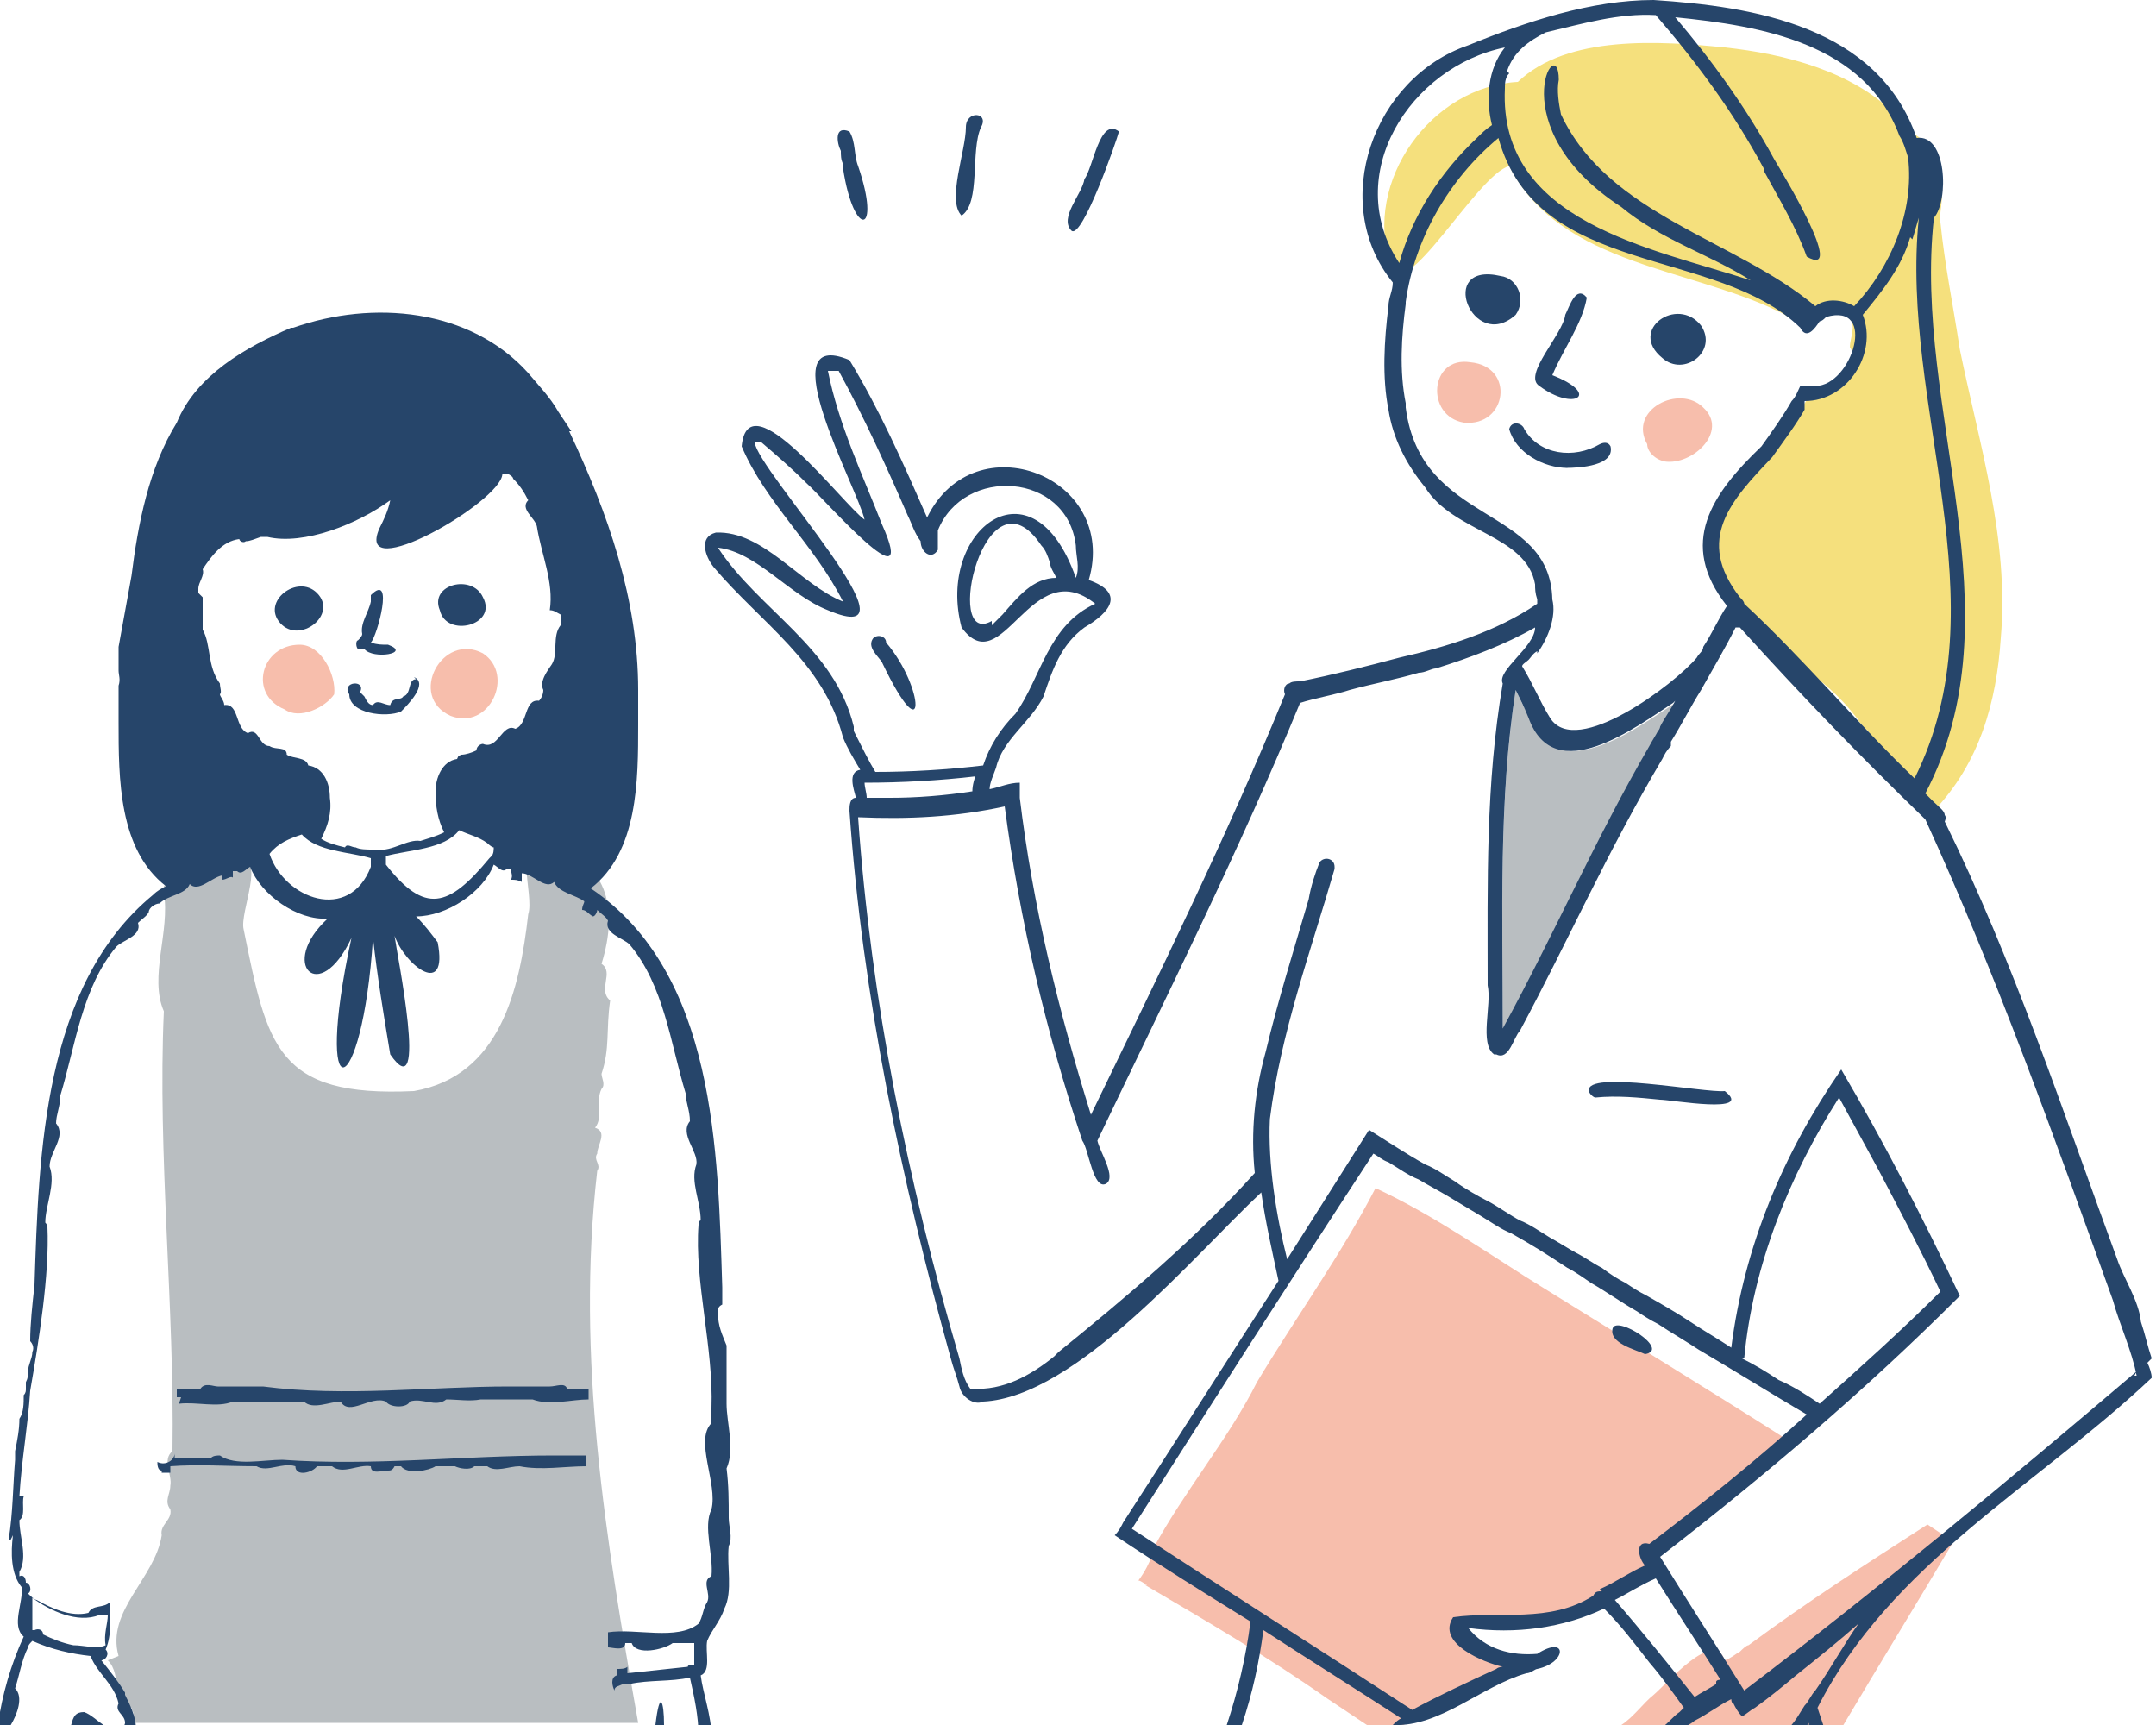 <svg xmlns="http://www.w3.org/2000/svg" version="1.1" width="100" height="80" viewBox="0 0 100 80">
  <defs>
    <style>
      .cls-1 {
        fill: #f7beac;
      }

      .cls-1, .cls-2, .cls-3, .cls-4 {
        stroke-width: 0px;
      }

      .cls-2 {
        fill: #f5e07d;
      }

      .cls-3 {
        fill: #b9bec1;
      }

      .cls-4 {
        fill: #26456a;
      }
    </style>
  </defs>
  <g id="_レイヤー_1-2" data-name=" レイヤー 1-2">
    <g>
      <g>
        <g>
          <path class="cls-1" d="M20.9,33.2c-2-.9-.4-3.9,1.5-2.9,1.5,1,.3,3.6-1.5,2.9Z"/>
          <path class="cls-1" d="M13.2,32.9c-1.7-.7-1.1-3,.7-3,1,0,1.7,1.4,1.6,2.3-.4.6-1.6,1.2-2.3.7Z"/>
          <path class="cls-3" d="M5,77c.7.7.1,2,1.1,2.2,0,.1.1.2.1.3,0,.1,0,.3-.1.4h23.5c-1.5-8.5-2.9-16.9-1.9-25.6h0c.2-.3-.2-.5,0-.8,0-.4.5-1-.1-1.2.4-.5,0-1.2.3-1.8.2-.2,0-.5,0-.7.4-1.2.2-2,.4-3.4-.6-.5.2-1.3-.4-1.7.8-2.6.3-4.8-2.6-5.6-1.6-.4-.5,2.4-.8,3.3-.4,3.5-1.3,7.5-5.3,8.2,0,0,0,0,0,0-6.4.3-6.8-2.1-7.9-7.5-.2-.8,1.1-3.5-.3-3.2-.5-.3-3.8.7-3.4,1.5.3,1.8-.7,3.9,0,5.5-.3,6.6.5,13.7.4,20.4-.5.4,0,1.1-.1,1.6,0,.4-.3.7,0,1.1.1.5-.5.7-.4,1.2-.3,2-2.6,3.5-2,5.6h0Z"/>
        </g>
        <g>
          <path class="cls-4" d="M13,28.9c.9,1,2.7-.4,1.7-1.4-.9-.9-2.6.4-1.7,1.4Z"/>
          <path class="cls-4" d="M16.8,30.1s.1,0,.1,0h0c.4.5,2.2.2,1.1-.2-.3,0-.5,0-.8-.1.3-.3,1.1-3.3,0-2.2h0c0,.1,0,.2,0,.3h0c-.1.5-.5,1-.4,1.5,0,.1-.1.2-.2.3h0c-.1,0-.1.3,0,.4h0Z"/>
          <path class="cls-4" d="M19.3,31.5c-.4,0-.2.7-.6.8-.1.2-.5,0-.6.4-.3,0-.6-.3-.8,0-.2,0-.3-.2-.4-.4h0c0,0-.1-.1-.2-.2.3-.6-.9-.5-.5.1,0,.9,1.7,1.1,2.4.8.3-.3,1.3-1.3.6-1.6Z"/>
          <path class="cls-4" d="M20.4,28.3c.3,1.3,2.7.7,2-.6-.5-1.1-2.5-.6-2,.6Z"/>
          <path class="cls-4" d="M8.3,65.1c.8-.1,1.8.2,2.5-.1.5,0,1.1,0,1.6,0,0,0,0,0,0,0,.6,0,1.1,0,1.7,0,.4.4,1.2,0,1.7,0,.4.7,1.4-.3,2.1,0,.2.3,1,.3,1.1,0,.6-.2,1.2.3,1.7-.1.5,0,1.1.1,1.6,0h0c.8,0,1.6,0,2.4,0,.8.3,1.8,0,2.6,0,0-.2,0-.4,0-.5-.3,0-.7,0-1,0-.1-.3-.5-.1-.8-.1h0c-.6,0-1.3,0-1.9,0-3.6,0-7.6.5-11.4,0h0c-.7,0-1.4,0-2.1,0h0c-.2,0-.6-.2-.8.1-.4,0-.8,0-1.1,0v.4c0,0,.1,0,.2,0h0Z"/>
          <path class="cls-4" d="M3.3,80h.6c0,0,0,0,.1,0h.8c-.3-.2-.6-.5-.9-.6-.4,0-.5.2-.6.6h0Z"/>
          <path class="cls-4" d="M.6,71.2c-.1.8-.1,1.8.4,2.4.1.7-.5,1.8.1,2.3-.6,1.3-1,2.7-1.2,4.1h.6c.3-.5.6-1.3.2-1.7.2-.6.3-1.3.6-1.9,0-.1.1-.2.2-.3.9.4,1.8.6,2.7.7.3.8,1.1,1.3,1.3,2.2-.2.4.3.5.3.9,0,0,0,.1-.1.2h.6c0-.5-.3-1.1-.5-1.5,0,0,0,0,0-.1-.3-.5-.7-1-1.1-1.5,0,0,0,0,0,0,.2,0,.4-.3.2-.5.3-.7.2-1.5.2-2.2-.3.3-.8.1-1,.5-.8.2-1.7-.2-2.4-.6-.1,0-.3-.2-.4-.3.2-.1.1-.5-.1-.5,0-.2-.1-.4-.3-.3,0,0,0-.1,0-.2.4-.7,0-1.6,0-2.4.3-.2.1-.8.2-1.1,0,0-.2,0-.2,0,.1-1.7.4-3.3.5-4.9.4-2.3.9-5.4.8-7.6,0,0,0-.1-.1-.2,0-.8.5-1.8.2-2.6,0-.7.8-1.4.3-2,0-.4.2-.8.2-1.3.7-2.3,1-5,2.6-6.9.3-.3,1.2-.5,1-1.1.2-.2.4-.3.5-.5,0,0,0,0,0,0,0-.2.3-.4.5-.4,0,0,0,0,0,0,.4-.4,1.2-.4,1.4-.9,0,0,0,0,0,0,.4.4,1-.3,1.5-.4v.2c.2,0,.4-.2.5-.1,0,0,0-.2,0-.3,0,0,.1,0,.2,0,.2.2.4-.1.6-.2.5,1.3,2.2,2.5,3.6,2.4-2.3,2.1-.4,4.1,1.1.9-1.8,8.3.5,7.7,1,0,.2,1.8.5,3.6.8,5.4,1.8,2.6.3-4.7.2-5.5.5,1.4,2.5,2.9,2,.3h0c-.3-.4-.6-.8-1-1.2,1.4,0,3.1-1.1,3.6-2.4.2.1.4.4.6.2,0,0,.1,0,.2,0,0,.2.1.3,0,.5.2,0,.3,0,.5.1,0-.1,0-.3,0-.4.5,0,1.1.8,1.5.4,0,0,0,0,0,0,.2.5,1,.6,1.4.9,0,.1-.1.2-.1.4.2,0,.3.2.5.3h0c.1,0,.2-.2.2-.3.2.2.4.3.5.5-.2.6.7.8,1,1.1,1.6,1.9,1.9,4.6,2.6,6.9,0,.4.2.8.2,1.3-.5.6.4,1.4.3,2-.3.8.2,1.7.2,2.6,0,0-.1,0-.1.2-.2,2.6.7,5.7.6,8.5h0c0,.2,0,.5,0,.7-.8.8.3,2.8,0,4-.4.8.1,2.1,0,3.1-.5.2,0,.8-.2,1.2-.2.3-.2.7-.4,1h0c-1,.8-2.9.2-4.2.4,0,.2,0,.4,0,.7.2,0,.8.2.8-.2,0,0,.2,0,.3,0,.2.6,1.5.3,1.9,0,.3,0,.7,0,1,0,0,.3,0,.7,0,1-.1,0-.3,0-.3.1-.9.1-1.9.2-2.8.3,0,0,0-.2,0-.3-.1.1-.3.1-.5.1,0,0,0,.2,0,.3-.3.1-.2.5-.1.7,0-.2.2-.2.4-.3h0,0c.1,0,.2,0,.3,0h0c.9-.2,1.9-.1,2.8-.3.2.9.4,1.8.4,2.7h.6c0-.9-.4-2-.5-2.8.5-.2.2-1.1.3-1.6.2-.5.6-.9.8-1.5.4-.8.1-2,.2-2.9.2-.4,0-.9,0-1.3,0-.8,0-1.5-.1-2.3.4-.9,0-2.1,0-3s0-.7,0,0c0-.9,0-1.8,0-2.7-.2-.5-.4-.9-.4-1.5,0-.2,0-.3.2-.4,0-.3,0-.5,0-.8-.2-6.3-.3-14.6-6.1-18.5,2.2-1.7,2.2-5,2.2-7.6,0-.5,0-1.1,0-1.6h0c0-4.2-1.4-8.2-3.2-12,0,0,0,0,.1,0-.2-.3-.4-.6-.6-.9,0,0,0,0,0,0-.4-.7-.9-1.2-1.4-1.8-2.7-3-7.2-3.4-10.9-2.1,0,0,0,0,0,0,0,0,0,0-.1,0-2.1.9-4.4,2.2-5.3,4.4,0,0,0,0,0,0h0c-1.3,2.1-1.8,4.7-2.1,7.1h0c-.2,1.1-.4,2.2-.6,3.3,0,.4,0,.7,0,1.1,0,.2.1.4,0,.7h0c0,.1,0,.1,0,.1,0,.5,0,1.1,0,1.6h0c0,2.6,0,5.9,2.2,7.6-.2.1-.4.2-.6.4-5.1,4.2-5.3,12-5.5,18.1-.1.9-.2,1.8-.2,2.6.1.1.2.3.1.5,0,.3-.2.6-.2.9,0,.2,0,.3-.1.5,0,0,0,0,0,.1h0v.2c0,.1,0,.2-.1.3,0,.4,0,.8-.2,1.1h0c0,.5-.1,1-.2,1.5h0c0,.1,0,.2,0,.4h0c-.1,1.2-.1,2.5-.3,3.7h.1s0,0,0,0ZM1.5,74.9c0-.3,0-.5,0-.8.8.6,2.1,1.2,3.1.8.1,0,.3,0,.4,0,0,.4-.2.9-.1,1.4-.4.2-1,0-1.5,0-.5-.1-1-.3-1.4-.5,0-.2-.2-.3-.4-.2,0,0,0,0-.1,0,0-.2,0-.4,0-.5h0ZM17.2,40.2h0c-1,2.6-4,1.5-4.7-.6.4-.5.9-.7,1.5-.9.7.8,2.2.8,3.2,1.1,0,.1,0,.2,0,.3h0ZM22.7,39.8c-1.9,2.3-3,2.6-4.8.3,0-.1,0-.2,0-.4,1.1-.3,2.7-.3,3.4-1.2.4.2.9.3,1.3.6h0c0,0,.2.2.3.2,0,.1,0,.3-.1.4ZM9.2,27.5h0v-.2h0c0-.3.3-.6.2-.9.4-.6.9-1.3,1.7-1.4,0,.1.2.2.3.1.2,0,.4-.1.7-.2h0c.1,0,.2,0,.3,0,1.7.4,4.2-.6,5.7-1.7-.1.5-.3.9-.5,1.3h0c-1.2,2.7,5.6-1.2,5.7-2.5,0,0,.2,0,.3,0,0,0,.2.1.2.2,0,0,0,0,0,0,.3.3.5.6.7,1-.4.4.3.8.4,1.2.2,1.3.8,2.6.6,3.9h0c.2,0,.3.1.5.2,0,.2,0,.3,0,.5-.4.5-.1,1.3-.4,1.8h0c-.2.3-.6.8-.4,1.2,0,.2-.1.4-.2.5-.7-.1-.5,1.1-1.1,1.3-.6-.3-.8,1-1.5.7h0c-.1,0-.3.1-.3.3-.2.1-.5.2-.7.2.1,0-.2,0,0,0-.2.1-.1,0-.2.2-.7.1-1,.9-1,1.5h0c0,.7.1,1.3.4,1.9-.4.2-.8.3-1.1.4-.6-.1-1.3.5-2,.4h0c0,0-.1,0-.2,0h0c-.3,0-.6,0-.8-.1h0c-.2,0-.4-.2-.5,0-.4-.1-.8-.2-1.1-.4.3-.6.5-1.2.4-1.9h0c0-.7-.3-1.4-1-1.5-.1-.4-.7-.3-1-.5,0-.4-.5-.2-.8-.4-.5,0-.5-.9-1-.6-.6-.2-.4-1.4-1.1-1.3,0-.2-.2-.4-.2-.5.1-.1,0-.3,0-.5h0c-.6-.8-.4-1.8-.8-2.5,0-.5,0-1,0-1.5h0Z"/>
          <path class="cls-4" d="M7.4,68.3s0,0,0,0c.2,0,.4,0,.5,0,0,0,0-.2,0-.3,1.3-.1,2.6,0,4,0,.5.3,1.2-.2,1.8,0,0,.5.8.3,1,0,.2,0,.5,0,.7,0,.5.4,1.2-.1,1.8,0,0,.4.5.2.8.2.1,0,.2,0,.3-.2.1,0,.2,0,.3,0,.3.4,1.3.2,1.6,0h.9c.2.1.7.2.9,0,.2,0,.4,0,.6,0,.4.3,1,0,1.5,0,1,.2,2.1,0,3.1,0,0-.2,0-.4,0-.5-.5,0-1,0-1.5,0,0,0,0,0,0,0h0c-4.2,0-8.4.5-12.6.2h0c-.9,0-2.2.3-2.9-.2-.1,0-.3,0-.4.1-.6,0-1.1,0-1.7,0,0,0,0-.2,0-.2,0,.3-.4.6-.8.4,0,.1,0,.4.2.4,0,0,0,0,0,.1h0,0Z"/>
          <path class="cls-4" d="M30.8,80c0-1.1-.2-1.7-.4,0h.4Z"/>
        </g>
      </g>
      <g>
        <g>
          <path class="cls-3" d="M69.7,47.7c0-5.2-.2-10.5.6-15.7.2.4.4.9.7,1.3,1.2,3.3,5,.4,6.7-.7-.1.3-.3.6-.5.9h0c0,.1-.1.2-.2.3h0c0,0,0,.1,0,.2-.1.2-.3.5-.4.7-2.5,4.3-4.4,8.7-6.8,13.1h0Z"/>
          <path class="cls-1" d="M67.9,19.6c-1.8-.3-1.6-3.1.3-2.8,2.1.2,1.7,3-.3,2.8Z"/>
          <path class="cls-1" d="M77.3,21.4c-.4,0-.9-.4-.9-.8-.9-1.6,1.5-2.8,2.6-1.7,1.2,1.1-.5,2.7-1.8,2.5Z"/>
          <path class="cls-2" d="M89.7,37.5c-.9-1-1.8-2-2.7-3h0c0,0-.2-.2-.2-.3,0,0,0,0,0,0,0,0,0,0-.1-.1,0,0,0,0,0,0,0,0,0,0,0-.1,0,0,0,0,0,0,0-.1-.2-.2-.3-.3h0c0-.1-.2-.2-.2-.3h0c-.9-1.2-2-2.1-3.3-2.9-.7-.5-1.1-1.5-2-1.6,0,0,0,0,0,0-.4-1.1-.9-2.1-1.3-3.2,0-.2-.1-.4-.2-.7h0c.1-.4.3-.7.4-.9.2-.5.3-.9.7-1.3h0c.2-.2.4-.5.7-.6,1-1.4,2-2.7,2.9-4.1.6-.2,2.3-1.1,1.7-2,0-.4.3-1,0-1.3-.1-.2-.4-.3-.7-.2,0,0-.2-.2-.3-.2-.6.2-1.4.7-2,.2-4.2-2.2-10.4-2.2-12.8-6.9-1.5.4-4.9,6.6-5.5,4.6h0c-1.3-3.9,1.9-8.3,5.9-8.5,2.3-2.2,6.6-1.9,9.6-1.6,2.8.3,5.9,1.1,7.9,3.1.3.3.9.5.8.9.6.2.8.9.9,1.4.2.1.3.5,0,.7,0,.1,0,.3,0,.4.8,0,.3,1,.4,1.6.2,2,.6,3.9.9,5.9h0c.9,4.4,2.3,8.8,1.9,13.4h0c-.2,3-1,5.8-3.1,8,0,0-.2-.2-.3-.3h0Z"/>
          <path class="cls-1" d="M53.1,73.5c2.9,1.7,5.8,3.4,8.5,5.3h0c.6.4,1.2.8,1.8,1.2h1.7c1.2-.9,2.7-1.3,3.9-2h0c.6-.4,1.3-.5,1.8-1h0s0,0,0,0c-.6-.3-4.4-1.2-2.5-2.1.8.2,1.6.3,2.4.2,2.1-.3,4.2-1.4,6.1-2.4-.7-.7-.3-1,.4-1.3h0c1.4-1.1,3-1.8,4.2-3.2h0c0,0,0,0,0,0,.5-.5,1.2-.9,1.7-1.3-3.6-2.3-7.7-4.8-11.4-7.1-2.6-1.6-5.1-3.4-7.9-4.7-1.6,3.1-3.7,6-5.5,9-1.3,2.6-3.4,5.1-4.8,7.7,0,0,0,.1,0,.2h0c-.2.5-.4.9-.7,1.3.1,0,.2.1.4.2h0Z"/>
          <path class="cls-1" d="M85.5,80c1.6-2.7,3.5-5.8,5.1-8.5-.3-.2-.9-.6-1.2-.8-2.8,1.8-5.6,3.6-8.3,5.6h0c-.1,0-.3.2-.4.3h0c-.2.1-.4.3-.7.4-.5-1.5-2.7,1.1-3.3,1.6h0c-.5.4-.9,1-1.5,1.4,0,0,10.1,0,10.1,0Z"/>
        </g>
        <g>
          <path class="cls-4" d="M40.9,30.7c2.1,4.4,2,1.2.2-.9,0-.3-.4-.4-.6-.2-.3.4.2.8.4,1.1Z"/>
          <path class="cls-4" d="M39,7c0,.2,0,.4.1.6q0,.1,0,0c0-.2,0,0,0,0h0c0,0,0,.1,0,.2h0c.5,3.3,1.8,3.1.7-.1h0s0,0,0,0h0c-.2-.5-.1-1.1-.4-1.6-.7-.3-.6.5-.4.9Z"/>
          <path class="cls-4" d="M39.4,6.1h0Z"/>
          <path class="cls-4" d="M44.6,10c.9-.6.4-3,.9-4.1.4-.7-.7-.8-.7,0,0,1.1-.9,3.4-.2,4.1h0Z"/>
          <path class="cls-4" d="M51.5,5.9h0,0Z"/>
          <path class="cls-4" d="M49.7,10.7c.5.4,2.1-4.2,2.2-4.6-.9-.7-1.2,1.7-1.6,2.2-.1.7-1.2,1.8-.6,2.4h0Z"/>
          <path class="cls-4" d="M76.3,62.8c1.2-.2-1.3-1.8-1.5-1.2-.2.7,1.1,1,1.5,1.2Z"/>
          <path class="cls-4" d="M80,50.6c-.9.1-6.5-1-6.3,0,0,.1.2.3.3.3,1-.1,2,0,3,.1.5,0,4.4.7,3-.4h0Z"/>
          <path class="cls-4" d="M71.4,17.9c1.6,1.2,2.9.4.6-.5.5-1.2,1.4-2.4,1.6-3.6-.5-.6-.8.4-1,.8-.1.9-2,2.8-1.2,3.3Z"/>
          <path class="cls-4" d="M70.3,14.6c.5-.7.1-1.7-.7-1.8h0c-3-.7-1.3,3.6.7,1.8h0Z"/>
          <path class="cls-4" d="M77.1,16.6c1,.9,2.6-.3,1.8-1.5-1.1-1.4-3.4.2-1.8,1.5Z"/>
          <path class="cls-4" d="M72.6,21.7c.7,0,2.3-.1,2.1-1-.1-.2-.3-.2-.5-.1-1.2.7-2.8.5-3.5-.7-.1-.3-.6-.4-.7,0,.3,1.1,1.6,1.8,2.7,1.8h0Z"/>
          <path class="cls-4" d="M99.8,63c-.2-.6-.3-1.1-.5-1.7-.1-1-.8-2-1.1-2.9h0s0,0,0,0h0s0,0,0,0h0s0,0,0,0h0c-2.5-6.8-4.8-13.8-8-20.3,0,0,.1-.2,0-.3,0,0,0,0,0-.1,0,0,0,0,0,.1,0-.2-.3-.4-.5-.6h0l-.4-.4c4.4-8.4-.6-17.8.4-26.7.7-.8.6-3.9-.8-3.7C87.1,1.2,81.3.3,76.7,0c-2.9,0-5.9,1-8.6,2.1h0c-4.4,1.5-6.5,7.3-3.5,11,0,.4-.2.7-.2,1.1h0c-.2,1.6-.3,3.3,0,4.8h0c.2,1.3.8,2.5,1.7,3.6h0c1.3,2.1,4.7,2.2,5.1,4.5h0c0,.2,0,.4.1.7h0c0,0,0,.1,0,.2-1.9,1.3-4.2,2-6.4,2.5h0s0,0,0,0h0c-1.5.4-3.1.8-4.6,1.1-.2,0-.4,0-.5.1-.2,0-.3.3-.2.5-2.7,6.6-5.9,13.1-9,19.5-1.5-4.8-2.7-9.7-3.3-14.7h0c0-.2,0-.5,0-.7-.5,0-.9.2-1.4.3,0-.3.2-.7.3-1h0c.3-1.3,1.6-2.1,2.2-3.3.4-1.2.8-2.4,1.9-3.2h0c1.2-.7,1.9-1.6.2-2.2,1.4-4.8-5.3-7.4-7.5-2.9-1.1-2.5-2.2-5-3.6-7.3-3.8-1.6.4,6,.7,7.4-1-.7-5.4-6.6-5.7-3.4,1.1,2.6,3.4,4.6,4.7,7.2-2-.8-3.7-3.3-5.9-3.2-.8.2-.5,1.1-.1,1.6,2.2,2.6,5.1,4.4,6,7.9h0c.2.5.5,1,.8,1.5-.6.1-.3.9-.2,1.3-.3,0-.3.4-.3.6h0c.6,8.6,2.4,17.1,4.7,25.4h0c.1.4.3.9.4,1.3.1.5.7.9,1.1.7,4.3-.2,9.8-6.8,12.9-9.7.2,1.4.5,2.7.8,4.1-2.4,3.7-4.8,7.5-7.2,11.2h0c-.1.2-.2.4-.4.6,2.1,1.4,4.2,2.7,6.3,4-.2,1.6-.6,3.3-1.1,4.8h.7c.5-1.5.8-2.9,1-4.4h0c2,1.3,4.4,2.8,6.4,4.1h0s0,0,0,0h0c-.1,0-.3.2-.4.3,2.2.1,4.1-1.8,6.2-2.4h0c.2,0,.4-.2.5-.2h0c1.4-.3,1.4-1.6,0-.7-1.2.1-2.4-.2-3.2-1.2,2.2.3,4.4,0,6.3-.9.8.8,1.4,1.6,2.1,2.5h0c.6.7,1.1,1.4,1.6,2.1,0,0-.1.1-.2.2h0s0,0,0,0h0c-.3.2-.5.5-.8.7h1.1s0,0,.1-.1h0s0,0,0,0h0c0,0,.2-.1.3-.2.6-.3,1.1-.7,1.7-1,0,0,0,.2.1.2h0c.1.2.2.4.4.6h0c.2-.1.4-.3.6-.4h0c.7-.5,1.3-1,1.9-1.5h0c1-.8,2-1.6,2.9-2.4-.7,1-1.3,2.1-2,3.1h0c-.2.2-.3.5-.5.7h0c-.2.3-.4.7-.7,1h.8c0,0,0-.1.1-.2h0c0,0,0,.1,0,.2h.7c-.1-.3-.2-.6-.3-.9,3.4-6.7,10.2-10.3,15.5-15.3,0-.2-.1-.5-.2-.7h0ZM88.7,11.1c.1-.3.2-.7.3-1-.9,8.7,3.9,17.8-.2,26-2.7-2.6-5.2-5.6-7.9-8.1,0-.1-.1-.2-.2-.3-2.1-2.7-.4-4.5,1.5-6.5h0c.5-.7,1.1-1.5,1.5-2.2h0c0,0,0-.2,0-.4,2,0,3.4-2.2,2.7-4,.9-1.1,1.8-2.2,2.2-3.6ZM69.9,3.3c.3-.9,1-1.4,1.8-1.8,1.7-.4,3.4-.9,5.1-.8,1.9,2.2,3.6,4.5,5,7.1h0s0,0,0,0h0c0,0,0,0,0,.1,0,0,0,0,0,0h0s0,0,0,0h0c.7,1.3,1.5,2.6,2,4,1.9,1.1-1.2-4-1.5-4.5,0,0,0,0,0,0t0,0c-1.3-2.4-2.9-4.6-4.6-6.6,4,.4,8.8,1.2,10.4,5.5h0c.2.3.3.7.4,1h0c.3,2.5-.8,5.1-2.5,6.9-.5-.3-1.3-.4-1.8,0-3.7-3.1-9.6-4.2-11.8-8.9h0s0,0,0,0h0c-.1-.5-.2-1.1-.1-1.6,0-2.4-2.8,2.2,2.9,5.9h0c1.8,1.5,4.1,2.2,6,3.4-4.6-1.5-11.7-2.7-11.4-8.9h0c0-.2,0-.5.2-.7h0ZM64.9,12.2c-2.7-4.1.5-9.1,4.9-10-.8,1-.9,2.4-.6,3.6-.3.2-.5.4-.7.6-1.7,1.6-3,3.6-3.6,5.8h0ZM71.3,30.3c.5-.7.9-1.7.7-2.5-.1-4.4-6.1-3.4-6.8-8.9h0s0-.1,0-.2h0c-.3-1.5-.2-3.1,0-4.6h0s0,0,0-.1h0c.4-2.9,2-5.7,4.3-7.6,1.8,6.5,10.1,5,14,8.8.3.6.7,0,.9-.3.1,0,.2-.1.3-.2,2.4-.7,1.2,3.2-.5,3.2h0c-.2,0-.4,0-.7,0h0c-.1.2-.2.5-.4.7h0c-.4.7-.9,1.4-1.4,2.1h0c-2.3,2.2-3.9,4.5-1.6,7.4-.4.6-.7,1.3-1.1,1.9h0c0,.2-.2.3-.3.5h0s0,0,0,0h0s0,0,0,0h0c-1,1.2-5.6,4.7-6.8,2.8-.5-.8-.8-1.6-1.3-2.4,0-.1.2-.2.3-.3h0c.1-.1.2-.3.4-.4h0ZM77.7,32.5h0c-.2.4-.5.8-.7,1.2,0,0,0,.1-.1.2-.1.2-.3.5-.4.7-2.5,4.3-4.4,8.7-6.8,13.1h0c0-5.2-.2-10.6.6-15.7h0c.2.4.4.8.6,1.3,1.2,3.3,5,.4,6.7-.7h0ZM39.6,33.9s0,0,0,0c0,0,0-.1,0-.2h0c-.9-3.7-4.4-5.4-6.3-8.3,1.8.2,3.3,2.2,5.1,2.9,4.7,2-3.3-6.5-3.4-7.8,0,0,.2,0,.3,0,.7.6,1.4,1.2,2.1,1.9,0,0,0,0,0,0h0c.8.7,5.3,5.9,3.5,1.9-.9-2.3-2-4.6-2.5-7.1.2,0,.3,0,.5,0,1.2,2.2,2.2,4.4,3.2,6.7.2.4.3.8.6,1.2,0,.5.5.9.8.4,0-.3,0-.6,0-.9,1.2-3,6-2.7,6.4.7h0c0,.5.2,1,0,1.5-2-5.7-6.5-2.2-5.3,2.3h0s0,0,0,0h0c1.9,2.6,3.2-3.5,6.2-1.1-2.2,1-2.5,3.4-3.7,5.1h0c-.7.7-1.2,1.5-1.5,2.4,0,0,0,0,0,0-1.7.2-3.4.3-5,.3-.3-.5-.6-1.1-.9-1.7h0ZM46,28.8c-2.3,1.3-.3-7.4,2.3-3.5,0,0,0,0,0,0,.2.2.3.5.4.8h0c0,.2.2.5.3.7-1.1,0-1.8.9-2.5,1.7,0,0,0,0,0,0-.2.2-.3.3-.5.5h0ZM45.3,35.8c-.1.3-.2.6-.2.9-1.3.2-2.6.3-3.8.3-.4,0-.7,0-1.1,0,0-.2-.1-.5-.1-.7,1.7,0,3.5-.1,5.2-.3,0,0,0-.1,0-.2ZM74.3,73.8c-.2,0-.3,0-.4.2-2,1.3-4.4.7-6.5,1-.8,1.2,1.4,2.1,2.3,2.3,0,0-.2,0-.3.1h0c-1.3.6-2.6,1.2-3.9,1.9-4.3-2.8-8.7-5.6-13-8.4,3.7-5.8,7.4-11.6,11.2-17.4.2.1.4.3.7.4h0c.5.3.9.6,1.4.8h0c.5.3.9.5,1.4.8.5.3,1,.6,1.5.9.5.3.9.6,1.4.8h0c.9.5,1.7,1,2.6,1.6h0c.4.2.8.5,1.1.7,0,0,0,0,0,0h0c.7.4,1.4.9,2.1,1.3h0c.3.2.6.4,1,.6.6.4,1.3.8,1.9,1.2,0,0,0,0,0,0h0c1.7,1,3.3,2,5,3-2.3,2.1-4.8,4.1-7.3,6,0,0,0,0,0,0-.7-.2-.5.7-.2,1-.7.3-1.4.8-2.1,1.1h0ZM80.9,63c.4-4.3,2.1-8.5,4.4-12.1.6,1.1,1.2,2.2,1.8,3.3,1,1.9,2,3.8,2.9,5.7-1.8,1.8-3.7,3.5-5.6,5.2-.6-.4-1.2-.8-1.9-1.1h0c-.6-.4-1.1-.7-1.7-1h0ZM79.6,78.1c-.3.2-.7.4-1,.6-1.2-1.5-2.4-3-3.7-4.5.6-.3,1.2-.7,1.9-1,0,0,0,0,0,0,1,1.6,2,3.1,3,4.7,0,0-.2,0-.2.1h0ZM99.1,63.6c-6,5.1-12,10.1-18.2,14.8h0c-1.3-2.1-2.6-4.1-3.9-6.2,4.9-3.8,9.5-7.7,13.9-12.1-1.7-3.6-3.5-7.1-5.5-10.5,0,0,0,0,0,0h0c-2.7,3.9-4.5,8.2-5.1,12.9h0c-.6-.4-1.3-.8-1.9-1.2h0c-.6-.4-1.3-.8-2-1.2h0c-.4-.2-.7-.4-1-.6-.4-.2-.7-.4-1.1-.7h0c-.4-.2-.8-.5-1.2-.7h0c-.2-.1-1-.6-1.2-.7-.5-.3-.9-.6-1.4-.8-.4-.2-1.1-.7-1.5-.9s-1.1-.6-1.5-.9h0c-.5-.3-.9-.6-1.4-.8-.9-.5-1.8-1.1-2.6-1.6-1.2,1.9-2.6,4.1-3.8,6h0c-.5-2-.9-4.4-.8-6.5.5-4,1.9-7.8,3-11.6h0s0,0,0,0h0s0,0,0-.1h0c0-.4-.5-.5-.7-.2-.2.5-.4,1.1-.5,1.7-.7,2.4-1.4,4.6-2,7.1h0c-.5,1.8-.7,3.7-.5,5.6-2.8,3.1-5.9,5.7-9.1,8.3h0c0,0-.1.1-.2.2h0c-1.1.9-2.4,1.6-3.8,1.5,0,0,0,0-.1,0-.3-.4-.4-.9-.5-1.4-2.4-8.2-4.1-16.6-4.7-25.1h0c2.3.1,4.5,0,6.8-.5.7,5.3,1.9,10.4,3.6,15.5.3.4.5,2.3,1.1,2h0c.5-.3-.3-1.5-.4-2,3.2-6.7,6.6-13.5,9.4-20.3.6-.2,1.7-.4,2.3-.6h0c1.1-.3,2.2-.5,3.2-.8h0c.3,0,.6-.2.8-.2h0c1.6-.5,3.2-1.1,4.6-1.9h0c0,.9-1.8,2-1.5,2.6-.8,4.7-.7,9.2-.7,14,.2.9-.4,2.7.3,3.2h0c0,0,.1,0,.1,0h0c.6.3.8-.8,1.1-1.1,2.3-4.3,4-8.2,6.6-12.6h0s0,0,0,0h0c.1-.2.2-.4.4-.6,0,0,0,0,0,0h0s0,0,0,0c0,0,0-.1,0-.2.5-.8.9-1.6,1.4-2.4h0c.5-.9,1.1-1.9,1.6-2.9,0,0,.1,0,.2,0,2.8,3.1,5.6,6,8.6,8.9,3.3,7.2,6,14.8,8.7,22.3.3,1.1.9,2.4,1.1,3.5h-.1c0,.1,0,0,0,0Z"/>
        </g>
      </g>
    </g>
  </g>
</svg>